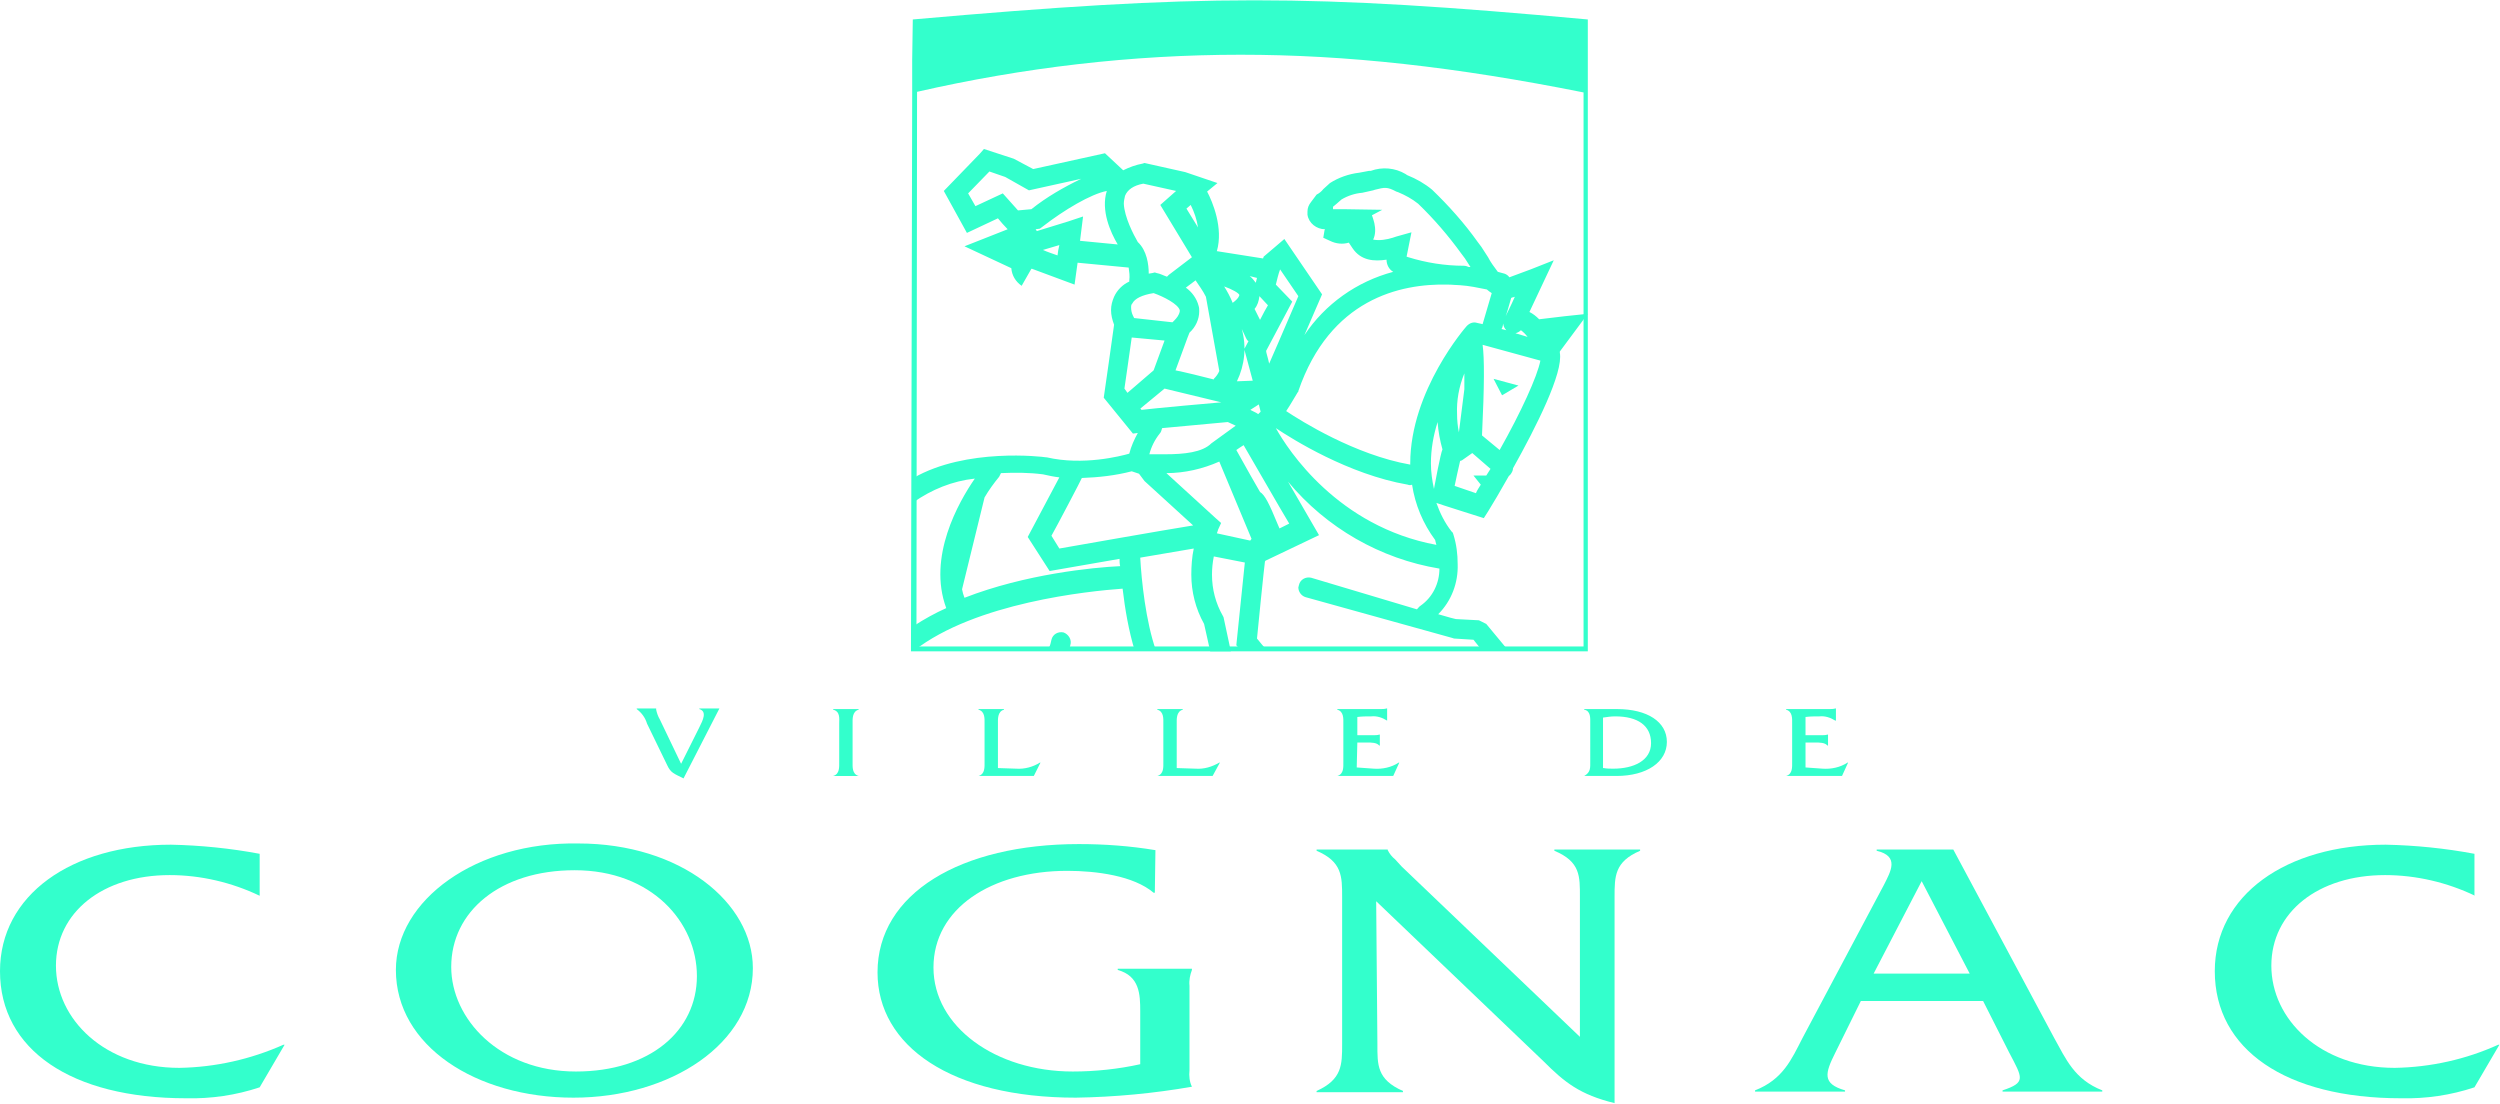 <?xml version="1.0" encoding="utf-8"?>
<!-- Generator: Adobe Illustrator 27.0.0, SVG Export Plug-In . SVG Version: 6.00 Build 0)  -->
<svg version="1.1" id="Calque_1" xmlns="http://www.w3.org/2000/svg" xmlns:xlink="http://www.w3.org/1999/xlink" x="0px" y="0px"
	 viewBox="0 0 411.1 181.5" style="enable-background:new 0 0 411.1 181.5;" xml:space="preserve">
<style type="text/css">
	.st0{fill:#33FFCC;}
</style>
<g id="Calque_2_00000077316584889153684560000004719399968809383555_">
	<g id="Logo-Design">
		<g id="Ville_de_Cognac">
			<path class="st0" d="M42.7,147.3c-4.6-2.2-9.7-3.4-14.8-3.4c-11,0-18.7,6.1-18.7,14.9s8,16.8,20.3,16.8
				c5.9-0.1,11.7-1.4,17.1-3.8h0.2l-4.1,7c-3.9,1.3-8,1.9-12.1,1.8c-18.9,0-30.6-8-30.6-20.9c0-12.5,11.7-20.8,28.1-20.8
				c4.9,0.1,9.8,0.6,14.6,1.5V147.3z"/>
			<path class="st0" d="M123.8,159.2c0,12.4-13.5,21.3-29.5,21.3s-29.2-8.5-29.2-21c0-11.5,13.2-21.1,30-20.8
				C111.9,138.7,123.8,148.4,123.8,159.2L123.8,159.2z M74.2,159c0,8.5,7.9,17.2,20.5,17.2c12.2,0,19.9-6.7,19.9-15.7
				c0-8.8-7.4-17.4-20.1-17.4C82.2,143.1,74.2,149.9,74.2,159z"/>
			<path class="st0" d="M189.9,146.8h-0.2c-3.3-2.8-9.4-3.6-14.2-3.6c-12.5,0-22,6.2-22,15.9s10.2,17.1,22.9,17.1
				c3.7,0,7.5-0.4,11.1-1.2v-8.7c0-2.8-0.1-5.8-3.7-6.8v-0.2H196v0.2c-0.3,0.8-0.5,1.7-0.4,2.6V176c-0.1,0.9,0,1.9,0.4,2.7
				c-6.3,1.1-12.7,1.7-19.1,1.8c-20.5,0-32.6-8.5-32.6-20.6c0-13,13.7-21.1,33.1-21.1c4.2,0,8.4,0.3,12.6,1L189.9,146.8z"/>
			<path class="st0" d="M226.5,171.7c0,3.4-0.1,5.8,4.2,7.7v0.2h-14.2v-0.2c4.2-1.9,4.2-4.3,4.2-7.7v-24.2c0-3.4,0-5.8-4.2-7.6v-0.2
				h11.7v0.1c0.3,0.6,0.7,1.1,1.2,1.5l1.1,1.2l29.3,28v-23c0-3.4,0.1-5.8-4.2-7.6v-0.2h14.1v0.2c-4.2,1.8-4.2,4.2-4.2,7.6v33.9
				c-5.7-1.4-8.2-3.4-11.7-6.9l-27.5-26.3L226.5,171.7z"/>
			<path class="st0" d="M306,164.6l-4.2,8.5c-1.7,3.4-2.2,5.1,1.6,6.2v0.2h-14.8v-0.2c4.6-1.8,6-5.1,7.8-8.6l13.4-25.2
				c1.1-2.2,2.6-4.7-1.2-5.6v-0.2h12.6l16.6,31c1.9,3.4,3.3,6.8,7.9,8.6v0.2h-16.4v-0.2c3.9-1.3,3.3-2,1.1-6.2l-4.3-8.5L306,164.6z
				 M316,144.9l-7.9,15.2h15.8L316,144.9z"/>
			<path class="st0" d="M407,147.3c-4.6-2.2-9.7-3.4-14.8-3.4c-11,0-18.7,6.1-18.7,14.9s8,16.8,20.3,16.8c5.9-0.1,11.7-1.4,17-3.8
				h0.2l-4.1,7c-3.9,1.3-8,1.9-12.1,1.8c-18.9,0-30.6-8-30.6-20.9c0-12.5,11.7-20.8,28.1-20.8c4.9,0.1,9.8,0.6,14.6,1.5V147.3z"/>
			<path class="st0" d="M115,119.6c0.6-1.2,1.3-2.6,0-3v-0.1h3.3l-5.9,11.5c-1.6-0.8-2.1-0.9-2.7-2.2l-3.3-6.8
				c-0.3-1-0.9-1.8-1.7-2.4v-0.1h3.2v0.2c0.1,0.5,0.3,1.1,0.6,1.6l3.5,7.3L115,119.6z"/>
			<path class="st0" d="M138,119c0-0.8,0.2-2-1-2.3v-0.1h4.2v0.1c-1.1,0.3-1,1.6-1,2.3v6.3c0,0.8-0.1,2,1,2.3l0,0H137l0,0
				c1.1-0.3,1-1.5,1-2.3V119z"/>
			<path class="st0" d="M167.1,126.4c1.4,0.1,2.8-0.3,3.9-1h0.1l-1.1,2.2h-9.1l0,0c1.1-0.3,1-1.5,1-2.3V119c0-0.8,0.1-2-1-2.3v-0.1
				h4.2v0.1c-1.1,0.3-1,1.6-1,2.3v7.3L167.1,126.4z"/>
			<path class="st0" d="M196.6,126.4c1.4,0.1,2.7-0.3,3.9-1h0.1l-1.2,2.2h-9.1l0,0c1.1-0.3,1-1.5,1-2.3V119c0-0.8,0.1-2-1-2.3v-0.1
				h4.2v0.1c-1.1,0.3-1,1.6-1,2.3v7.3L196.6,126.4z"/>
			<path class="st0" d="M223.1,126.2l2.8,0.2c1.4,0.1,2.9-0.2,4.1-1h0.1l-1,2.2h-9.2l0,0c1.1-0.3,1-1.5,1-2.3V119c0-0.8,0.1-2-1-2.3
				v-0.1h7.1c0.3,0,0.7,0,1-0.1h0.1v2l0,0c-0.8-0.5-1.7-0.8-2.6-0.7c-0.8,0-1.5,0-2.3,0.1v3h2.6c0.3,0,0.7,0,1-0.1h0.1v1.8h-0.1
				c-0.4-0.5-1.3-0.5-2-0.5h-1.6L223.1,126.2z"/>
			<path class="st0" d="M261.5,118.9c0-0.8,0.1-2-1-2.2v-0.1h5.4c5,0,8.2,2.1,8.2,5.4s-3.3,5.6-8.3,5.6h-5.3l0,0
				c1.1-0.6,1-1.4,1-2.4V118.9z M263.7,126.3c0.5,0.1,1.1,0.1,1.6,0.1c3.3,0,6.2-1.3,6.2-4.2s-2.2-4.4-5.9-4.4c-0.7,0-1.3,0.1-2,0.2
				V126.3z"/>
			<path class="st0" d="M296.9,126.2l2.8,0.2c1.4,0.1,2.9-0.2,4.1-1h0.1l-1,2.2h-9.2l0,0c1.1-0.3,1-1.5,1-2.3V119c0-0.8,0.1-2-1-2.3
				v-0.1h7.1c0.3,0,0.7,0,1-0.1h0.1v2h-0.1c-0.8-0.5-1.7-0.8-2.6-0.7c-0.8,0-1.5,0-2.3,0.1v3h2.6c0.3,0,0.7,0,1-0.1h0.1v1.8h-0.1
				c-0.4-0.5-1.3-0.5-2-0.5h-1.6L296.9,126.2z"/>
			<path class="st0" d="M261.1,51.6L261.1,51.6l-3.8,0.4l-4.2,0.5c-0.5-0.5-1-0.9-1.6-1.2l4-8.5l-3.8,1.5l-3.5,1.3
				c-0.2-0.3-0.5-0.5-0.8-0.6l-1.1-0.3c-0.6-0.8-1.2-1.6-1.6-2.4l-1.1-1.7l-0.6-0.8c-2.2-3.1-4.8-6-7.5-8.6c-1.2-1-2.6-1.8-4.1-2.4
				l-0.3-0.2c-1.7-1-3.8-1.2-5.7-0.5l-0.3,0l-1.6,0.3c-1.7,0.2-3.4,0.8-4.8,1.7l-1.1,1c-0.3,0.4-0.7,0.7-1.1,0.9l-0.9,1.2
				c-0.4,0.5-0.6,1-0.6,1.6c0,0.2,0,0.3,0,0.5c0.2,1.4,1.5,2.4,2.9,2.4c0,0-0.1,0.1-0.1,0.2l-0.2,1.2l1.1,0.5c1,0.5,2.1,0.6,3.1,0.3
				l0.6,0.9c1.4,2.1,3.6,2.2,5.6,1.9c0,0.8,0.4,1.6,1.1,2c-6,1.6-11.2,5.3-14.6,10.4l2.9-6.7l-6.2-9.1l-1.4,1.2l-2,1.7l-0.1,0.3
				l-7.6-1.2c1.1-3.8-0.7-8.1-1.6-9.8l1.7-1.4l-5.3-1.8l-6.7-1.5l-0.3,0.1c-1.1,0.2-2.2,0.6-3.2,1.1l-3-2.8l-11.8,2.6l-3.2-1.7
				l-4.9-1.6l-0.7,0.8l-5.9,6.1l3.8,6.9l5.1-2.4c0.4,0.5,1.1,1.3,1.6,1.8l-7.1,2.8l7.7,3.6c0.1,1.2,0.7,2.2,1.7,2.9l0.8-1.4l0.8-1.4
				h0.1l7,2.6l0.5-3.6l8.4,0.8c0.1,0.7,0.2,1.4,0.1,2.1c0,0.1,0,0.1,0,0.2c-1.1,0.5-2,1.4-2.5,2.5c-0.3,0.7-0.5,1.4-0.5,2.2
				c0,0.8,0.2,1.6,0.5,2.4c-0.1,0.9-1.7,12-1.7,12l4.8,5.9l0.8-0.1c-0.6,1.1-1.1,2.2-1.4,3.4c-1.4,0.4-7.6,2-13.6,0.6H172h0
				c-0.6-0.1-13.1-1.6-21.8,3.4v4c3-2.1,6.4-3.5,10.1-3.9c-2.7,3.9-7.8,12.9-4.7,21.3c-1.8,0.8-3.6,1.8-5.3,2.9v4.1
				c10.1-7.9,28.7-9.8,34.3-10.2c0.4,3.4,1,6.9,2,10.2h3.5c-1.7-4.8-2.4-11.6-2.6-15.3l8.8-1.5c-0.3,1.4-0.4,2.9-0.4,4.3
				c0,2.8,0.7,5.6,2.1,8.1c0.1,0.3,0.8,3.7,1,4.4c0,0,0,0,0,0.1h3.4l0,0l-1.2-5.6l-0.1-0.2c-1.2-2.1-1.8-4.4-1.8-6.8
				c0-1,0.1-2,0.3-3l5.1,1l-1.4,13.6l0.8,0.9h4.7c-0.4-0.3-0.7-0.5-0.8-0.5s-0.8-0.9-1.3-1.5c0.1-1.2,1.2-12,1.3-12.6
				c0-0.1,0.1-0.2,0.1-0.2l8.8-4.2l-5.1-8.8c6.3,7.6,15.2,12.7,24.9,14.3c0,2.4-1.1,4.7-3.1,6.1c-0.2,0.1-0.4,0.4-0.6,0.6L215.6,95
				c-0.9-0.2-1.8,0.3-2,1.2c0,0.1-0.1,0.3-0.1,0.4c0,0.7,0.5,1.4,1.2,1.6l24.1,6.7l0.3,0.1l3.2,0.2l1.2,1.5h4.3l-3.4-4.1l-1.2-0.6
				l-3.8-0.2c-0.1,0-1.2-0.3-2.9-0.8c2.2-2.2,3.3-5.2,3.2-8.2c0-1.7-0.2-3.3-0.7-4.9l-0.1-0.3l-0.2-0.2c-1.1-1.4-1.9-3-2.5-4.7
				c0.2,0.1,7.8,2.5,7.8,2.5l0.7-1.1c0.8-1.3,2-3.3,3.4-5.8c0.1-0.1,0.2-0.2,0.3-0.3c0.2-0.3,0.4-0.6,0.4-1c3.8-6.8,8.3-15.7,7.7-19
				v-0.2L261.1,51.6L261.1,51.6z M167.4,34.6l-2.5-2.8l-4.5,2.1l-1.2-2.1l3.5-3.6l2.6,0.9l3.9,2.2l8.6-1.9c-2.9,1.4-5.7,3-8.2,5
				L167.4,34.6z M173.9,42c-1.1-0.4-1.5-0.5-2.4-0.9l2.7-0.8C174,41.1,174,41.3,173.9,42z M177.6,39.6l0.5-4l-2.4,0.8l-5.2,1.6
				l-0.2-0.3l0.7-0.1l0.4-0.3c3.6-2.8,8-5.4,10.6-5.9c-1,3.2,0.6,6.8,1.8,8.8L177.6,39.6z M250.1,54.3c0.4,0.3,0.8,0.7,1.1,1.1
				l-2-0.6C249.6,54.7,249.9,54.5,250.1,54.3z M248.5,49c0.1-0.1,0.4-0.1,0.6-0.2c-0.7,1.6-1.3,2.7-1.5,3.2
				C248.1,50.5,248.3,49.6,248.5,49z M247.2,53.2c0,0.4,0.2,0.8,0.5,1.1l-0.8-0.2C247.1,53.9,247.1,53.5,247.2,53.2L247.2,53.2z
				 M229,39.1c-1,0.3-2.1,0.5-3.2,0.3c0.4-0.8,0.4-1.8,0.2-2.7c0,0-0.2-0.8-0.4-1.3l1.7-0.9l-6.2-0.1h-1.9c0-0.2,0-0.2,0-0.4
				c0.2-0.2,0.4-0.3,0.6-0.5l0.8-0.7c1-0.6,2.2-1,3.4-1.1l1.8-0.4l0.3-0.1c1.6-0.4,2-0.5,3.5,0.3l0.3,0.1c1.2,0.5,2.3,1.1,3.3,1.9
				c2.6,2.5,5,5.3,7.1,8.2l0.6,0.8l0.9,1.4h-0.3c-0.2-0.1-0.5-0.2-0.8-0.2c-3.1,0-6.2-0.5-9.1-1.4l-0.3-0.1l0.8-4l-2.5,0.7L229,39.1
				z M238.1,46.8c0.7,0,1.4,0.1,2,0.1c1.5,0.1,2.9,0.4,4.4,0.7c0.2,0.2,0.5,0.4,0.8,0.6l-1.5,5.1l-0.9-0.2c-0.6-0.2-1.2,0-1.7,0.5
				l0,0c-0.1,0.1-9.3,10.6-9.3,22.6c0,0.1,0,0.2,0,0.2c-9.1-1.6-18-7.2-20.4-8.8c0.8-1.2,1.4-2.3,1.9-3.1l0.1-0.1v-0.1
				C218.7,49.2,230.2,46.6,238.1,46.8L238.1,46.8z M240.8,61.4v0.2c0,0.8,0,1.6,0,2.4l-0.9,7.1c-0.2-1-0.3-2-0.3-3
				C239.5,65.9,239.9,63.6,240.8,61.4L240.8,61.4z M209.8,46.8c0.2-0.8,0.4-1.7,0.7-2.5l3,4.4c-0.5,1.1-2.9,6.8-4.8,11.1
				c-0.2-1-0.5-1.8-0.5-2.1l4.3-8.1L209.8,46.8z M208.5,50.2c-0.3,0.5-0.8,1.4-1.3,2.4l-0.9-1.8c0.5-0.6,0.7-1.3,0.8-2.1L208.5,50.2
				z M207.3,67.7l-0.4,0.4c-0.1-0.1-0.2-0.1-0.3-0.2l-1-0.5l1.4-0.9L207.3,67.7z M206.7,45.7l-0.2,0.8c-0.3-0.4-0.6-0.8-1-1.1
				L206.7,45.7z M204.9,55.6c0.1,0.2,0.2,0.4,0.4,0.5c-0.4,0.8-0.7,1.3-0.7,1.3l1.4,5.2l-2.6,0.1c1.3-2.7,1.6-5.7,0.8-8.6
				L204.9,55.6z M203.8,48.5c0,0,0,0.5-1.1,1.3c-0.4-1-0.9-1.9-1.4-2.7C202.7,47.6,203.7,48.2,203.8,48.5L203.8,48.5z M203.2,70
				l-4,2.9c-1.5,1.5-4.5,1.8-7.6,1.8c-0.9,0-1.7,0-2.6,0c0.3-1.2,0.9-2.4,1.7-3.4c0.2-0.2,0.3-0.5,0.4-0.9l10.8-1L203.2,70z
				 M201.5,66.1c-1.4,0.1-12.3,1.1-13.8,1.3c-0.1-0.1-0.1-0.2-0.2-0.2l4-3.3l9.5,2.3L201.5,66.1z M186.5,52.3l-0.2-0.4
				c-0.2-0.4-0.3-0.9-0.3-1.3c0-0.3,0-0.5,0.2-0.7c0.4-0.8,1.6-1.4,3.5-1.7c1.7,0.6,4,1.8,4.3,2.8c0,0.1,0,0.1,0,0.2
				c-0.1,0.6-0.5,1.1-0.9,1.5l-0.3,0.3l0,0L186.5,52.3z M200.5,61c-0.2,0.5-0.5,0.9-0.9,1.3v0.1c-1.9-0.5-4.8-1.2-6.3-1.5
				c0.8-2.1,2.1-5.8,2.3-6.2c1-0.9,1.6-2.2,1.6-3.5c0-0.3,0-0.6-0.1-0.9c-0.3-1.2-1.1-2.3-2.1-3l1.6-1.2c0.6,0.9,1.2,1.7,1.7,2.7
				L200.5,61z M195.8,33.7c0.6,1.2,1,2.4,1.2,3.7l-1.9-3.1C195.3,34.1,195.6,33.9,195.8,33.7L195.8,33.7z M184.8,33.5
				c0-0.4,0.1-0.9,0.2-1.3c0.4-1,1.4-1.7,3-2l5.4,1.2l-2.6,2.3l5.2,8.6l-3.8,2.9c-0.1,0.1-0.2,0.2-0.3,0.3c-0.6-0.2-1.1-0.5-1.7-0.6
				l-0.3-0.1l-0.4,0.1l-0.6,0.1c0-1.5-0.3-3.8-1.8-5.2C186.4,38.6,184.9,35.7,184.8,33.5L184.8,33.5z M185.4,64.6l-0.5-0.7
				c0.1-0.8,0.8-5.4,1.2-8.4l5.4,0.5l-1.8,4.9L185.4,64.6z M158.6,98.3c-0.2-0.5-0.3-0.9-0.4-1.4l3.7-15.1c0.7-1.2,1.5-2.3,2.4-3.4
				c0.1-0.2,0.2-0.4,0.3-0.6c2.3-0.1,4.6-0.1,6.9,0.2c0.9,0.2,1.8,0.4,2.7,0.5l-5.2,9.8l3.6,5.6l11.5-2c0,0.4,0,0.8,0.1,1.2
				C179.8,93.3,168.6,94.4,158.6,98.3z M174.2,90.2l-1.3-2.1c0.8-1.4,5-9.4,5-9.5c2.8-0.1,5.5-0.4,8.2-1.1l1.2,0.4l0.9,1.2l8,7.3
				C191.8,87.1,175.9,89.9,174.2,90.2z M205.6,88.9l-5.5-1.2c0.1-0.3,0.2-0.5,0.2-0.6l0.5-1.1l-0.9-0.8l-8.1-7.4c3,0,6-0.7,8.7-1.9
				l5.3,12.7C205.7,88.8,205.6,88.8,205.6,88.9z M212,86.1l-1.6,0.8l-0.3-0.7c-1.4-3.4-2.1-4.8-2.9-5.3c-0.7-1.2-2.3-4-3.9-6.9
				c0.4-0.3,0.6-0.4,1.2-0.8C205.8,75.4,210.6,83.8,212,86.1z M209.8,70.4c2.7,1.8,11.9,7.6,21.7,9.3c0.2,0.1,0.5,0.1,0.7,0
				c0.5,3.3,1.8,6.4,3.8,9.1c0,0.1,0.1,0.4,0.2,0.8C220,86.6,211.8,74,209.8,70.4L209.8,70.4z M235.8,80.4c-0.3-1.4-0.5-2.8-0.5-4.2
				c0-2.3,0.4-4.6,1.1-6.8c0.1,1.5,0.4,3.1,0.8,4.5C236.9,74.5,235.9,79.8,235.8,80.4L235.8,80.4z M244.4,78.2h-2.1l1.2,1.5
				c-0.3,0.5-0.6,0.9-0.8,1.4l-3.5-1.2c0.2-1,0.6-2.8,0.9-4.1c0.1,0,0.2-0.1,0.3-0.1l1.7-1.2l3,2.6L244.4,78.2z M246.6,74l-2.9-2.4
				c0.4-8.3,0.4-12.7,0.1-14.9l9.5,2.6C252.8,61.9,250.1,67.8,246.6,74z M174.9,104c-0.9-0.2-1.8,0.3-2,1.2
				c-0.1,0.5-0.2,0.9-0.4,1.3h3.4l0.1-0.4C176.3,105.2,175.7,104.3,174.9,104L174.9,104z"/>
			<polygon class="st0" points="245.6,62.3 247,65 249.7,63.4 			"/>
			<path class="st0" d="M261.1,3.2C215.3-1,197.7-1,150.1,3.2l-0.1,6.6v5.5l-0.2,91.3v0.5h111.3V9.7L261.1,3.2z M260.4,106.3H150.7
				l0.1-91.2c17.5-4,35.3-6.1,53.2-6.1c17.5,0,35.4,2,56.4,6.2V106.3z"/>
		</g>
	</g>
</g>
</svg>
